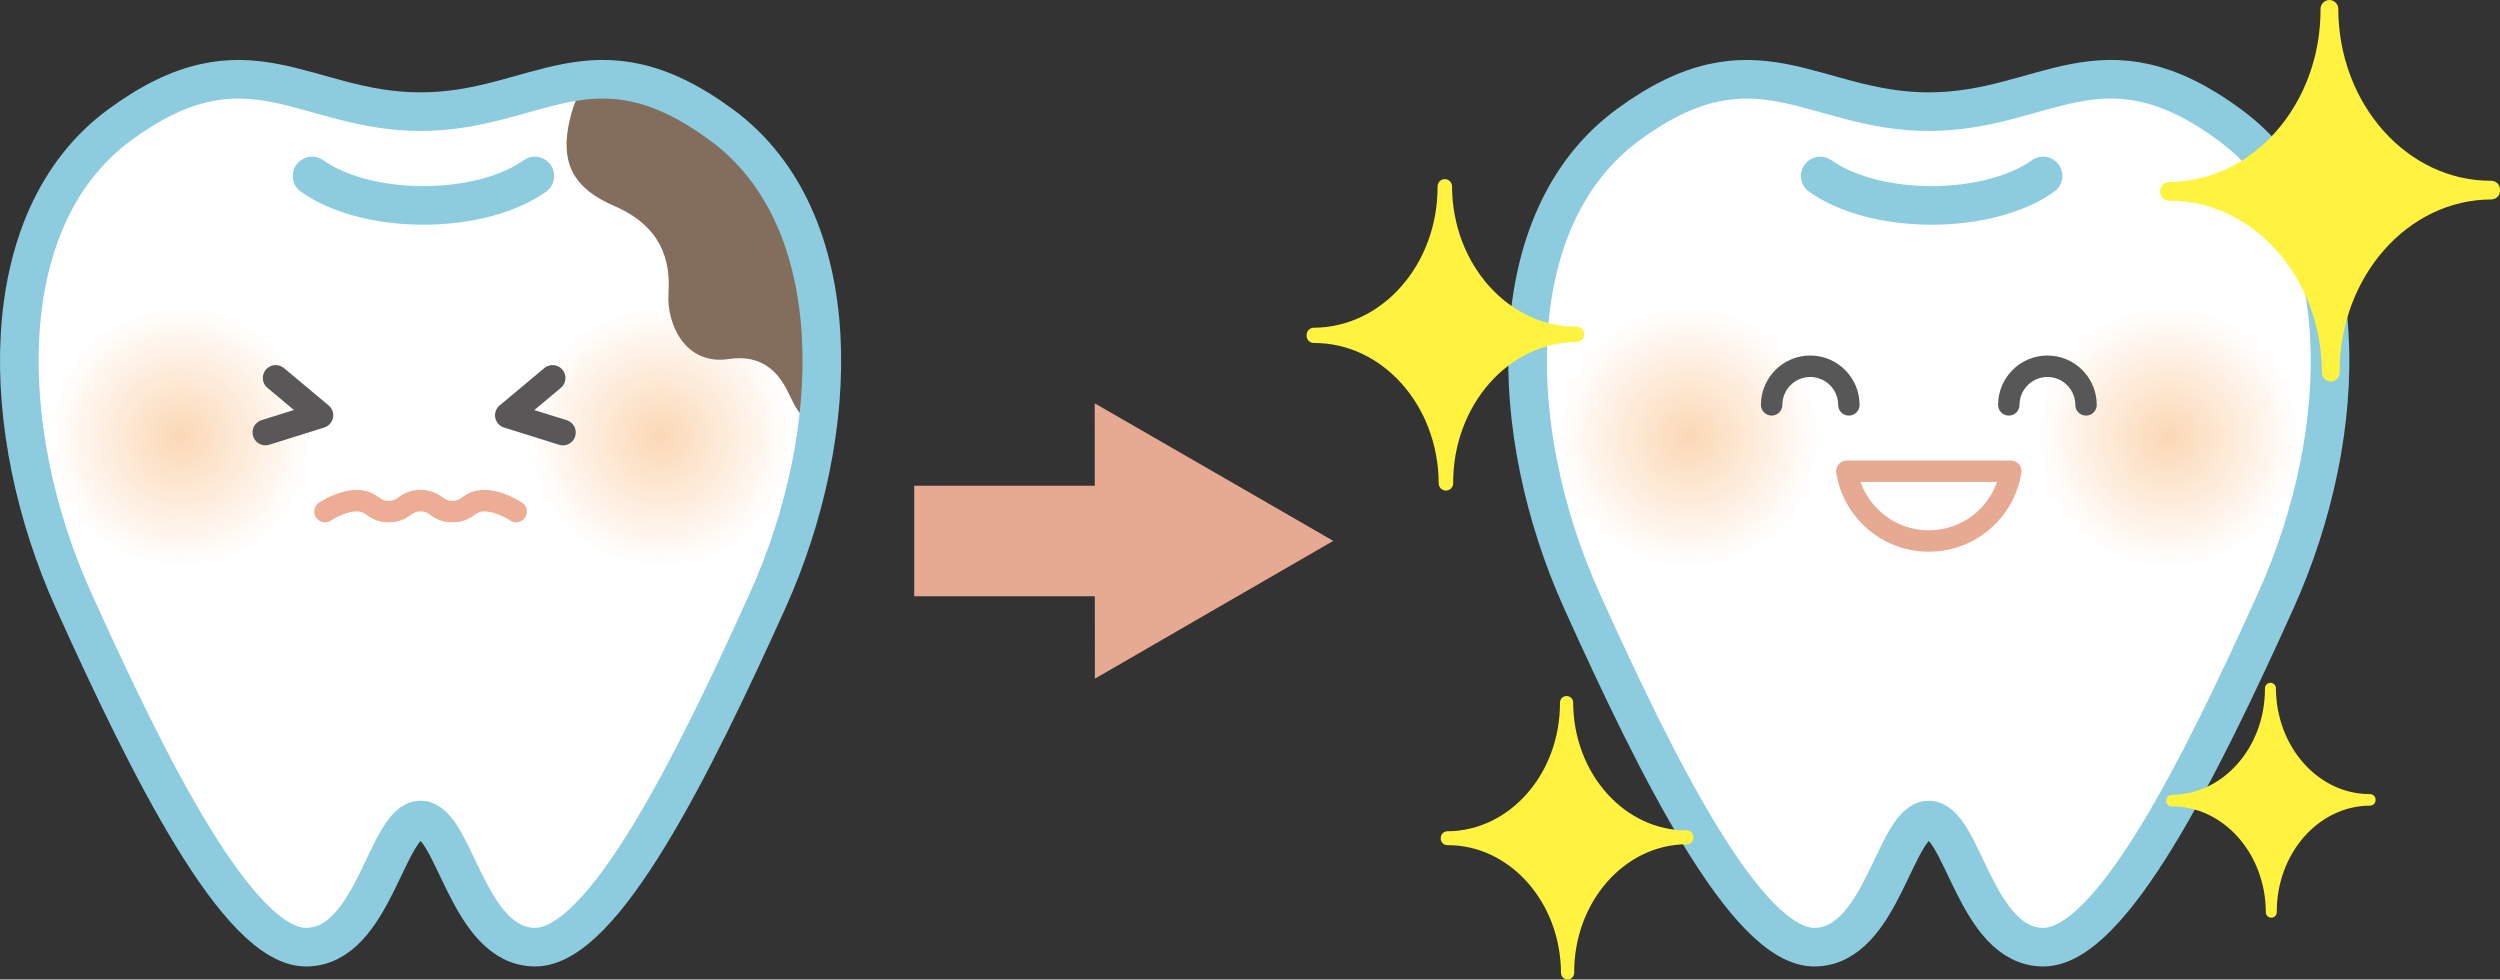 <?xml version="1.0" encoding="UTF-8"?><svg id="_レイヤー_2" xmlns="http://www.w3.org/2000/svg" width="164.7mm" height="64.53mm" xmlns:xlink="http://www.w3.org/1999/xlink" viewBox="0 0 466.88 182.92"><rect x="0" y="0" width="466.88" height="182.92" fill="#333333" stroke="none"/><defs><style>.cls-1{stroke-width:2.46px;}.cls-1,.cls-2,.cls-3,.cls-4{fill:#fff33f;stroke:#fff33f;}.cls-1,.cls-2,.cls-3,.cls-4,.cls-5,.cls-6,.cls-7{stroke-linecap:round;stroke-linejoin:round;}.cls-8{fill:url(#radial-gradient);}.cls-8,.cls-9,.cls-10,.cls-11,.cls-12,.cls-13,.cls-14,.cls-15,.cls-16{stroke-width:0px;}.cls-2{stroke-width:3.31px;}.cls-3{stroke-width:2.7px;}.cls-4{stroke-width:2.04px;}.cls-5{stroke:#e6a992;stroke-width:4px;}.cls-5,.cls-6,.cls-7{fill:none;}.cls-6{stroke:#edad95;stroke-width:4.01px;}.cls-9{fill:url(#radial-gradient-2);}.cls-10{fill:url(#radial-gradient-3);}.cls-11{fill:url(#radial-gradient-4);}.cls-7{stroke:#8dccde;stroke-width:7.21px;}.cls-12{fill:#836d5c;}.cls-13{fill:#595757;}.cls-14{fill:#585757;}.cls-15{fill:#fff;}.cls-16{fill:#e6a992;}</style><radialGradient id="radial-gradient" cx="404.98" cy="81.58" fx="404.98" fy="81.58" r="24.34" gradientUnits="userSpaceOnUse"><stop offset="0" stop-color="#fbd8b5"/><stop offset="1" stop-color="#fff"/></radialGradient><radialGradient id="radial-gradient-2" cx="315.43" fx="315.43" r="24.34" xlink:href="#radial-gradient"/><radialGradient id="radial-gradient-3" cx="123.32" fx="123.32" r="24.34" xlink:href="#radial-gradient"/><radialGradient id="radial-gradient-4" cx="33.77" fx="33.77" r="24.34" xlink:href="#radial-gradient"/></defs><path class="cls-15" d="M360.21,153.14c-6.34,0-8.71,23.74-21.39,23.74s-29.35-33.53-43.45-64.79c-14.09-31.26-15.35-71.11,8.62-88.75,23.96-17.63,34.38-2.49,56.22-2.49s32.26-15.15,56.22,2.49c23.96,17.63,22.71,57.49,8.62,88.75-14.1,31.26-30.76,64.79-43.45,64.79s-15.05-23.74-21.39-23.74Z"/><path class="cls-15" d="M339.94,32.86c4.66,3.33,12.24,5.5,20.8,5.5s16.15-2.17,20.8-5.5"/><path class="cls-8" d="M429.33,81.58c0,13.44-10.9,24.34-24.34,24.34s-24.34-10.9-24.34-24.34,10.9-24.34,24.34-24.34,24.34,10.9,24.34,24.34Z"/><path class="cls-9" d="M339.77,81.58c0,13.44-10.9,24.34-24.34,24.34s-24.34-10.9-24.34-24.34,10.9-24.34,24.34-24.34,24.34,10.9,24.34,24.34Z"/><path class="cls-7" d="M360.21,153.14c-6.34,0-8.71,23.74-21.39,23.74s-29.35-33.53-43.45-64.79c-14.09-31.26-15.35-71.11,8.62-88.75,23.96-17.63,34.38-2.49,56.22-2.49s32.26-15.15,56.22,2.49c23.96,17.63,22.71,57.49,8.62,88.75-14.1,31.26-30.76,64.79-43.45,64.79s-15.05-23.74-21.39-23.74Z"/><path class="cls-7" d="M339.94,32.86c4.66,3.33,12.24,5.5,20.8,5.5s16.15-2.17,20.8-5.5"/><path class="cls-14" d="M338.06,66.39c5.08,0,9.22,4.13,9.22,9.22,0,1.11-.9,2-2,2-1.11,0-2-.9-2-2,0-2.87-2.34-5.21-5.21-5.21-2.87,0-5.21,2.34-5.21,5.21,0,1.11-.9,2-2,2-1.11,0-2-.9-2-2,0-5.08,4.13-9.22,9.22-9.22Z"/><path class="cls-14" d="M382.35,66.39c5.08,0,9.22,4.13,9.22,9.22,0,1.11-.9,2-2,2-1.11,0-2-.9-2-2,0-2.87-2.34-5.21-5.21-5.21-2.87,0-5.21,2.34-5.21,5.21,0,1.11-.9,2-2,2-1.11,0-2-.9-2-2,0-5.08,4.13-9.22,9.22-9.22Z"/><path class="cls-15" d="M78.55,153.14c-6.34,0-8.71,23.74-21.39,23.74s-29.35-33.53-43.45-64.79C-.39,80.83-1.64,40.97,22.32,23.34c23.96-17.63,34.38-2.49,56.23-2.49s32.26-15.15,56.22,2.49c23.96,17.63,22.71,57.49,8.62,88.75-14.1,31.26-30.76,64.79-43.45,64.79s-15.05-23.74-21.39-23.74Z"/><path class="cls-15" d="M58.28,32.86c4.66,3.33,12.24,5.5,20.8,5.5s16.15-2.17,20.81-5.5"/><path class="cls-10" d="M147.67,81.58c0,13.44-10.9,24.34-24.34,24.34s-24.34-10.9-24.34-24.34,10.9-24.34,24.34-24.34,24.34,10.9,24.34,24.34Z"/><path class="cls-11" d="M58.11,81.58c0,13.44-10.9,24.34-24.34,24.34s-24.34-10.9-24.34-24.34,10.9-24.34,24.34-24.34,24.34,10.9,24.34,24.34Z"/><path class="cls-12" d="M134.77,23.34c-10.23-7.53-17.99-9.08-25.23-8.39-1.36,2.05-2.35,4.35-2.97,6.76-2.4,9.22,1.04,13.68,8.2,16.78,8.74,3.78,10.47,10.13,10.07,16.14s3.21,13.62,11.22,12.42c8.01-1.2,10.42,4.81,11.62,7.21.85,1.7,1.91,4.19,5,5.23,2.87-22.51-1.85-44.32-17.91-56.15Z"/><path class="cls-7" d="M78.55,153.14c-6.34,0-8.71,23.74-21.39,23.74s-29.35-33.53-43.45-64.79C-.39,80.83-1.64,40.97,22.32,23.34c23.96-17.63,34.38-2.49,56.23-2.49s32.26-15.15,56.22,2.49c23.96,17.63,22.71,57.49,8.62,88.75-14.1,31.26-30.76,64.79-43.45,64.79s-15.05-23.74-21.39-23.74Z"/><path class="cls-7" d="M58.28,32.86c4.66,3.33,12.24,5.5,20.8,5.5s16.15-2.17,20.81-5.5"/><path class="cls-6" d="M96.39,95.54s-2.97-2.04-5.95-2.04-2.97,2.04-5.95,2.04-2.97-2.04-5.95-2.04-2.97,2.04-5.95,2.04-2.98-2.04-5.95-2.04-5.95,2.04-5.95,2.04"/><path class="cls-5" d="M344.9,88c1.19,7.39,7.59,13.03,15.31,13.03s14.12-5.64,15.31-13.03h-30.62Z"/><path class="cls-13" d="M47.27,81.47c-.4-1.27.31-2.62,1.58-3.01h0l6.05-1.89-4.96-4.14h0c-1.02-.85-1.15-2.37-.3-3.39h0c.85-1.02,2.37-1.15,3.39-.3h0l8.34,6.97c.68.57.99,1.45.82,2.31h0c-.17.86-.8,1.56-1.64,1.82h0l-10.26,3.21c-.24.07-.48.11-.72.11h0c-1.02,0-1.97-.66-2.29-1.69h0Z"/><path class="cls-13" d="M104.39,83.05l-10.26-3.21c-.84-.26-1.47-.96-1.64-1.82h0c-.17-.86.14-1.75.82-2.31h0l8.34-6.97c1.02-.85,2.54-.72,3.39.3h0c.85,1.02.72,2.53-.3,3.39h0l-4.96,4.15,6.06,1.89c1.27.4,1.97,1.74,1.58,3.01h0c-.32,1.03-1.27,1.69-2.29,1.69h0c-.24,0-.48-.04-.72-.11h0Z"/><path class="cls-4" d="M405.57,149.57c10.23-.04,18.56,9.27,18.6,20.79-.04-11.52,8.21-20.89,18.45-20.93v-.11c-10.23.04-18.56-9.27-18.61-20.79.05,11.52-8.21,20.89-18.44,20.93"/><path class="cls-2" d="M405.07,35.82c16.61-.06,30.14,15.05,30.21,33.75-.07-18.71,13.34-33.92,29.95-33.98v-.18c-16.61.06-30.14-15.04-30.21-33.75.07,18.71-13.34,33.92-29.95,33.98"/><path class="cls-3" d="M245.36,62.7c13.57-.05,24.61,12.29,24.67,27.56-.06-15.27,10.89-27.7,24.46-27.75v-.15c-13.57.05-24.61-12.29-24.67-27.56.06,15.28-10.89,27.7-24.45,27.75"/><path class="cls-1" d="M270.29,156.6c12.35-.05,22.4,11.19,22.46,25.09-.05-13.91,9.91-25.21,22.27-25.26v-.13c-12.35.05-22.4-11.18-22.46-25.09.05,13.91-9.91,25.21-22.26,25.26"/><polygon class="cls-16" points="226.72 88.16 204.44 75.32 204.45 90.71 170.73 90.71 170.73 111.35 204.46 111.35 204.47 126.74 226.73 113.87 248.99 101.01 226.72 88.16"/></svg>